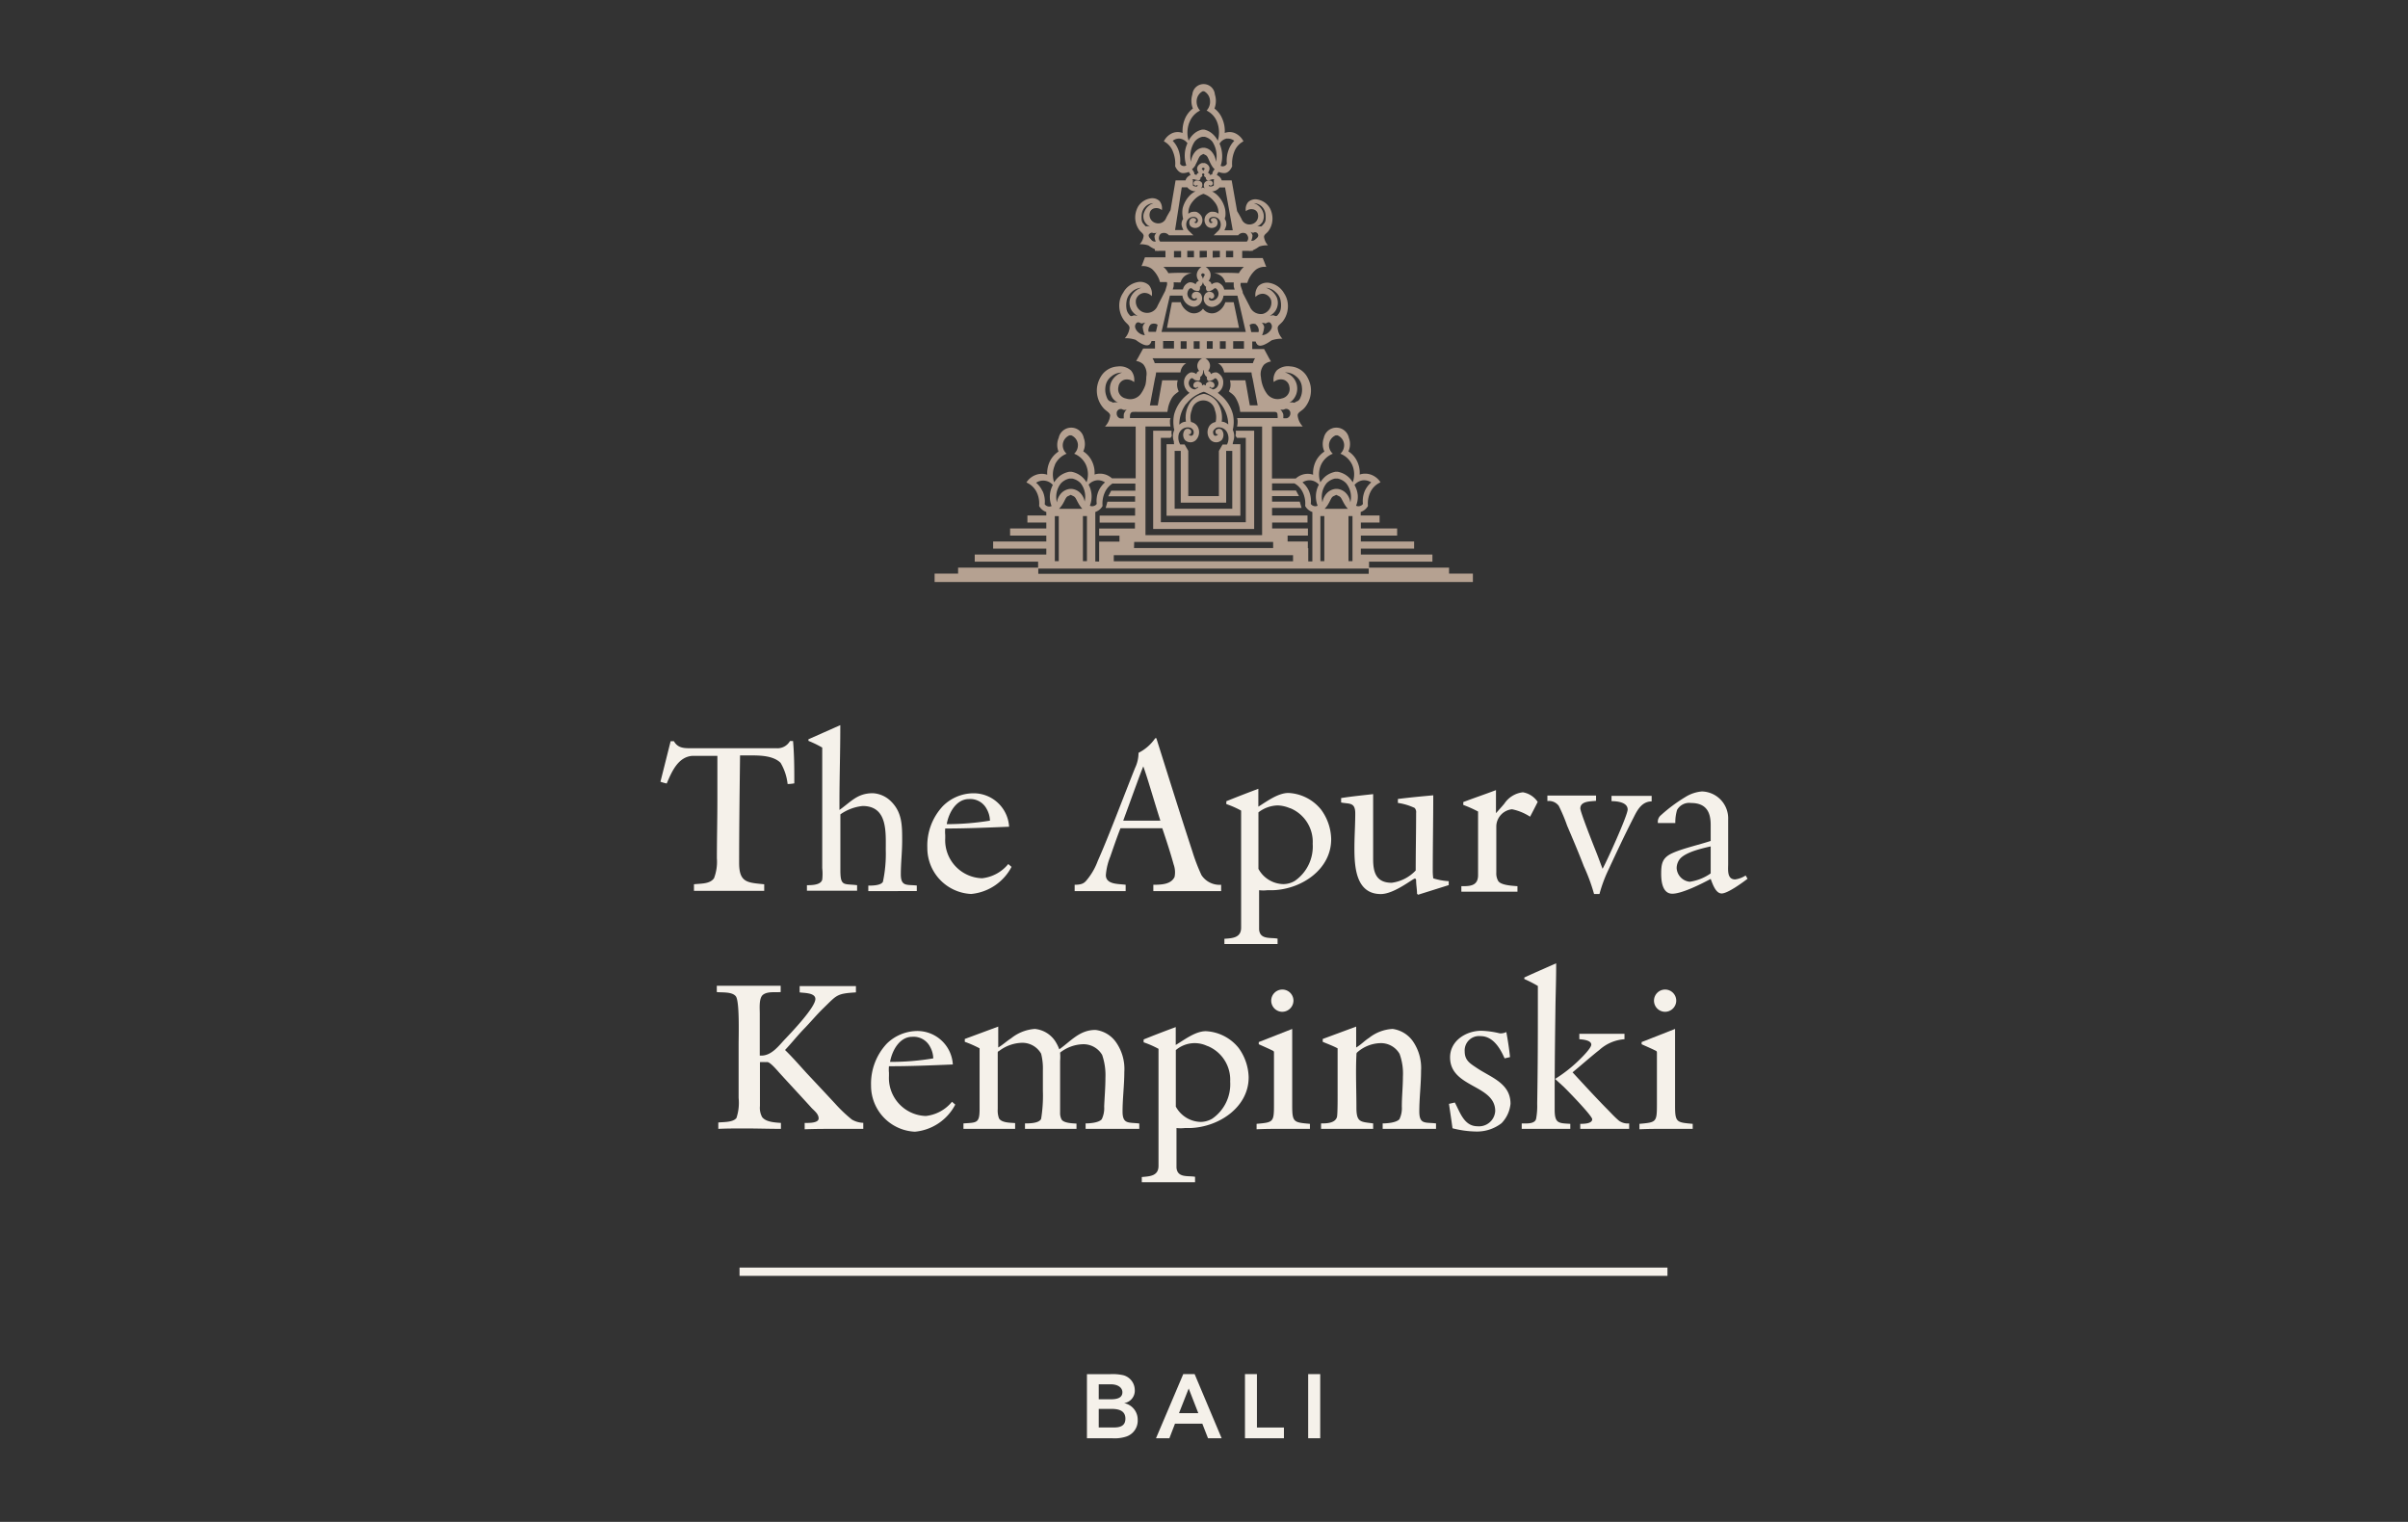 <?xml version="1.0" encoding="UTF-8"?> <svg xmlns="http://www.w3.org/2000/svg" viewBox="0 0 288 182"><rect x="0" y="0" width="288" height="182" fill="#333333" stroke="none"/><defs><style>.cls-1{fill:#b5a191;}.cls-2{fill:#f5f1ea;}</style></defs><title>DPS1_Logo_Website</title><g id="Artwork"><path class="cls-1" d="M147.55,36.14h-1v0a2,2,0,0,1-1,1.19,1.31,1.31,0,0,1-1.67-.42,1.31,1.31,0,0,1-1.67.42,2,2,0,0,1-1-1.19v0h-1.05l-.59,3.07h8.62Z"></path><polygon class="cls-1" points="143.9 36.92 143.91 36.93 143.92 36.92 143.9 36.92"></polygon><path class="cls-1" d="M140.43,53.12h-.91v8.56h8.83V53.12h-.91c0-.11,0-.2.05-.23l0-.08a1.89,1.89,0,0,0,.12-.76,1.74,1.74,0,0,0-.17-.65,2.47,2.47,0,0,0,.08-.41,4.27,4.27,0,0,0-.06-1.44A4.4,4.4,0,0,0,146,47.27a3.78,3.78,0,0,0-.36-.29,1.43,1.43,0,0,0,.66-1.2,1.25,1.25,0,0,0-.78-1.24.92.92,0,0,0-.7.21.41.41,0,0,0-.11-.25.44.44,0,0,0-.22-.13,1,1,0,0,0,.23-.65c0-.55-.58-1-.76-.87h0c-.19-.11-.74.32-.76.87a.93.93,0,0,0,.23.65.4.4,0,0,0-.33.38.94.94,0,0,0-.7-.21,1.25,1.25,0,0,0-.79,1.24,1.47,1.47,0,0,0,.66,1.2,3.78,3.78,0,0,0-.36.29,4.52,4.52,0,0,0-1.48,2.28,4.27,4.27,0,0,0-.06,1.44c0,.17.06.31.08.41a1.78,1.78,0,0,0-.16.65,1.83,1.83,0,0,0,.11.75S140.39,53,140.43,53.12Zm6.95,7.72h-6.89V53.92h.73v5.37h0v.82h5.43V53.92h.73Zm-5.21-15c0-.27.17-.58.36-.61s.19.16.47.25c.11,0,.35.11.47,0a.49.49,0,0,0,.07-.4.67.67,0,0,0,.27-.3,1,1,0,0,0,.1-.49H144a.92.92,0,0,0,.09.5.81.81,0,0,0,.27.3.49.49,0,0,0,.07.4c.13.14.36.06.47,0,.29-.09.33-.26.47-.25s.36.34.36.61a.77.77,0,0,1-.68.72c-.1-.07-.24-.13-.36-.2s.05-.1.08-.1,0,.07.1.1.34,0,.38-.24a.44.44,0,0,0-.21-.43.61.61,0,0,0-.82.22c0,.05,0,.12,0,.18L144,46v0h-.06v0l-.18.1c0-.06,0-.13,0-.18a.61.61,0,0,0-.82-.22.46.46,0,0,0-.21.43c0,.19.28.3.38.24s.06-.1.1-.1.07.05.08.1l-.36.2A.78.78,0,0,1,142.17,45.8Zm-.3,2.48a4,4,0,0,1,1.5-1.22l.08-.05a4.44,4.44,0,0,1,.49-.19c.14,0,.31.11.49.19l.08.05A4,4,0,0,1,146,48.28a4.07,4.07,0,0,1,.9,2.49s-.11-.12-.36-.24a1.1,1.1,0,0,0-.42-.1,3.29,3.29,0,0,0-.57-2.38A2.49,2.49,0,0,0,144,47.1h0a2.5,2.5,0,0,0-1.6.95,3.26,3.26,0,0,0-.56,2.38,1.1,1.1,0,0,0-.43.1c-.24.12-.32.26-.36.24A4.14,4.14,0,0,1,141.87,48.28Zm-.82,3.44a1.11,1.11,0,0,1,1.27-.62c.07,0,.4.16.44.46s-.07.46-.25.51a.35.35,0,0,1-.36-.2s.12.06.21,0a.38.38,0,0,0,.07-.45.49.49,0,0,0-.72-.05,1,1,0,0,0,0,1.2.93.93,0,0,0,1.34,0,1.37,1.37,0,0,0,.17-1.63,1.18,1.18,0,0,0-.77-.51,2.24,2.24,0,0,1,.09-1.42,1.4,1.4,0,0,1,2.76,0,2.4,2.4,0,0,1,.09,1.42,1.14,1.14,0,0,0-.77.51,1.37,1.37,0,0,0,.16,1.63.94.94,0,0,0,1.35,0,1,1,0,0,0,0-1.2.5.5,0,0,0-.72.05.4.4,0,0,0,.08.45c.08.06.19,0,.2,0a.34.34,0,0,1-.36.2c-.18,0-.27-.32-.24-.51s.36-.43.43-.46a1.1,1.1,0,0,1,1.27.62,1.61,1.61,0,0,1,0,1.31.26.26,0,0,1-.05.09h-.52l-.44.77h0v5.4h-3.66V53.92h0v0h0l-.44-.77h-.53s0,0-.05-.09A1.65,1.65,0,0,1,141.05,51.72Z"></path><path class="cls-1" d="M138.84,63.26H150V51.51h-2.21a1,1,0,0,1,0,.46c-.07.23.19.35.14.39H149V62.45H138.84V52.36H140c-.05,0,.21-.16.13-.39a1.47,1.47,0,0,1,0-.46h-2.21V63.26Z"></path><path class="cls-1" d="M173.31,68.6v-.72h-9.57v-.71h7.58v-.85h-8.56v-.71h6.37v-.85h-6.37v-.71h4.34V63.2h-4.34v-.71H165v-.84h-2.26v-.42a1.6,1.6,0,0,0,.87-.72,3.14,3.14,0,0,1,.27-1.62,2.46,2.46,0,0,1,1.23-1.21,2.24,2.24,0,0,0-1.18-.93,2.1,2.1,0,0,0-1.31,0,3.13,3.13,0,0,0-.35-1.67,2.81,2.81,0,0,0-1-1.1,2.07,2.07,0,0,0,.06-1.61,1.53,1.53,0,0,0-3,0A2.12,2.12,0,0,0,158.4,54a3,3,0,0,0-1,1.1,3.24,3.24,0,0,0-.35,1.67,2.07,2.07,0,0,0-1.3,0,2.18,2.18,0,0,0-.77.45h-2.85V51h.68c.84,0,1.51,0,2,0h1v0a2.28,2.28,0,0,1-.61-1.33c0-.38.52-.51.86-.94a3.21,3.21,0,0,0,.69-2.57,3.63,3.63,0,0,0-.52-1.27,2.5,2.5,0,0,0-1.89-1.07,2,2,0,0,0-1.64.48,1.68,1.68,0,0,0-.36,1.39,1.3,1.3,0,0,1,1.09-.3,1,1,0,0,1,.78.85,1.15,1.15,0,0,1-.92,1.41,1.58,1.58,0,0,1-1.83-.66,3.64,3.64,0,0,1-.48-1,4,4,0,0,1-.17-.88,1.79,1.79,0,0,1,.36-1.49,1.61,1.61,0,0,1,.84-.39l-.22-.38h0l-.6-1.11h-1.42v-.9h.41c.18.57.56.81,1.91-.14a3.65,3.65,0,0,1,1.29-.19v0a2.12,2.12,0,0,1-.57-1.25c0-.36.31-.45.63-.85a3,3,0,0,0,.53-2.43,2.73,2.73,0,0,0-.4-.92,2.49,2.49,0,0,0-1.66-1.21,1.54,1.54,0,0,0-1.41.36,1.66,1.66,0,0,0-.34,1.31,1.15,1.15,0,0,1,1-.38,1.13,1.13,0,0,1,.87.77,1.39,1.39,0,0,1-1,1.63,1.43,1.43,0,0,1-1.56-.9c-.25-.47-.59-1.14-.84-1.62l0-.12h0c-.06-.19-.14-.39-.23-.67a.68.68,0,0,1,0-.4h.78a3.37,3.37,0,0,1,1-1.56,1.74,1.74,0,0,1,1.27-.35c-.12-.27-.28-.74-.41-1v-.06h-2.47V30h.78a.57.57,0,0,0,.26,0h.23v-.07a3.36,3.36,0,0,0,.75-.44,2.89,2.89,0,0,1,1.06-.15v0a1.91,1.91,0,0,1-.47-1c0-.3.26-.37.52-.7a2.52,2.52,0,0,0,.44-2,2.57,2.57,0,0,0-.31-.83,2.12,2.12,0,0,0-1.38-.94,1.27,1.27,0,0,0-1.17.3,1.32,1.32,0,0,0-.27,1.09,1,1,0,0,1,.84-.23.71.71,0,0,1,.6.58,1,1,0,0,1-.79,1.21,1,1,0,0,1-1.17-.64c-.15-.28-.34-.62-.53-.93l-.65-3.68-.19,0h-1a1,1,0,0,0-.58-.63,1.28,1.28,0,0,1,.2-.38,1.89,1.89,0,0,0,.63.14c.68.05,1-.82,1-.82a3.83,3.83,0,0,1,.24-1.71,2.34,2.34,0,0,1,1.11-1.27,2.1,2.1,0,0,0-1.07-1,1.63,1.63,0,0,0-1.17,0,3.68,3.68,0,0,0-.32-1.76,2.86,2.86,0,0,0-.91-1.16,2.54,2.54,0,0,0,.05-1.69,1.35,1.35,0,0,0-2.69,0,2.52,2.52,0,0,0,.06,1.69,3,3,0,0,0-.92,1.16,3.77,3.77,0,0,0-.31,1.76,1.67,1.67,0,0,0-1.18,0,2.06,2.06,0,0,0-1.06,1,2.3,2.3,0,0,1,1.1,1.27,3.76,3.76,0,0,1,.25,1.71s.35.87,1,.82a1.89,1.89,0,0,0,.63-.14,1.28,1.28,0,0,1,.2.38,1,1,0,0,0-.59.63h-1l-.19,0L140,25.12c-.18.32-.38.65-.52.93a1,1,0,0,1-1.17.64,1,1,0,0,1-.8-1.21.72.72,0,0,1,.61-.58,1,1,0,0,1,.84.23,1.38,1.38,0,0,0-.28-1.09,1.25,1.25,0,0,0-1.16-.3,2.15,2.15,0,0,0-1.39.94,2.83,2.83,0,0,0-.31.83,2.56,2.56,0,0,0,.44,2c.26.33.49.4.52.7a1.78,1.78,0,0,1-.47,1v0a2.89,2.89,0,0,1,1.06.15,3.62,3.62,0,0,0,.76.44V30h.22a.61.61,0,0,0,.27,0h.77v.77h-2.47v.06c-.12.29-.28.76-.4,1a1.77,1.77,0,0,1,1.27.35,3.39,3.39,0,0,1,.81,1.15,2.59,2.59,0,0,1,.13.4h.83a.78.78,0,0,1,0,.4l-.2.66h0l-.9,1.75a1.35,1.35,0,0,1-2.59-.73,1.13,1.13,0,0,1,.88-.77,1.14,1.14,0,0,1,1,.38,1.6,1.6,0,0,0-.33-1.31,1.56,1.56,0,0,0-1.42-.36A2.46,2.46,0,0,0,134.34,35a2.72,2.72,0,0,0-.41.92,3,3,0,0,0,.54,2.43c.31.4.59.49.63.85a2.25,2.25,0,0,1-.57,1.25v0a3.65,3.65,0,0,1,1.29.19c1.34,1,1.73.71,1.91.14h.41v.9h-1.42l-.61,1.11h0l-.22.38a1.58,1.58,0,0,1,.84.39,1.8,1.8,0,0,1,.37,1.49A4.71,4.71,0,0,1,137,46a3.93,3.93,0,0,1-.49,1,1.57,1.57,0,0,1-1.83.66,1.14,1.14,0,0,1-.91-1.41,1,1,0,0,1,.77-.85,1.31,1.31,0,0,1,1.1.3,1.74,1.74,0,0,0-.37-1.39,2,2,0,0,0-1.63-.48,2.48,2.48,0,0,0-1.89,1.07,3.45,3.45,0,0,0-.52,1.27,3.17,3.17,0,0,0,.69,2.57c.34.43.81.56.86.94a2.29,2.29,0,0,1-.62,1.33v0h1c.47,0,1.13,0,2,0h.67V57.2h-2.84a2.18,2.18,0,0,0-.77-.45,2.1,2.1,0,0,0-1.31,0,3.13,3.13,0,0,0-.35-1.67,2.81,2.81,0,0,0-1-1.1,2.07,2.07,0,0,0,.06-1.61,1.53,1.53,0,0,0-3,0A2.12,2.12,0,0,0,126.6,54a3,3,0,0,0-1,1.1,3.24,3.24,0,0,0-.35,1.67,2.07,2.07,0,0,0-1.3,0,2.24,2.24,0,0,0-1.19.93A2.42,2.42,0,0,1,124,58.89a3.09,3.09,0,0,1,.28,1.62,1.56,1.56,0,0,0,.86.72v.42h-2.26v.84h2.26v.71h-4.33v.85h4.33v.71h-6.36v.85h6.36v.71h-8.56v.85h7.58v.71h-9.57v.72h-2.81v1h64.38v-1ZM154.84,47.54a2,2,0,0,0-1.16-3A1.92,1.92,0,0,1,155,45a1.8,1.8,0,0,1,.71,1.29,2.4,2.4,0,0,1-.08,1c-.14.39-.2.56-.48.7-.1,0-.3.19-.38.17a1.11,1.11,0,0,0-.57,0A1.75,1.75,0,0,0,154.84,47.54ZM153.32,49a.61.61,0,0,0,.36-.08.5.5,0,0,1,.65.5.6.6,0,0,1-.4.59,2.05,2.05,0,0,1-.45,0,2.48,2.48,0,0,0,0-.46,1.39,1.39,0,0,0-.36-.59A.47.47,0,0,0,153.32,49Zm-.77-11.84a1.71,1.71,0,0,0,.17-1.55,2.21,2.21,0,0,0-1.3-1.2,1.87,1.87,0,0,1,1.18.55,1.7,1.7,0,0,1,.58,1.11,2.64,2.64,0,0,1,0,.86,1.32,1.32,0,0,1-.34.71.28.28,0,0,1-.39.12c-.19-.12-.39,0-.56,0A2.13,2.13,0,0,0,152.55,37.17Zm-1.46,1.46c.16,0,.25.09.3.06.36-.22.54-.19.69.16s-.15.74-.37.92a1.31,1.31,0,0,1-.76.33,3.46,3.46,0,0,0,.25-1,1.13,1.13,0,0,0-.31-.52A.6.6,0,0,0,151.09,38.63Zm-15.62-.86c-.2.11-.32,0-.4-.12a1.32,1.32,0,0,1-.34-.71,3,3,0,0,1,0-.86,1.81,1.81,0,0,1,.58-1.11,1.89,1.89,0,0,1,1.19-.55,2.15,2.15,0,0,0-1.3,1.2,1.71,1.71,0,0,0,.17,1.55,2.11,2.11,0,0,0,.69.63C135.86,37.76,135.65,37.65,135.47,37.77Zm1.46,2.33a1.37,1.37,0,0,1-.77-.33c-.22-.18-.51-.59-.37-.92s.34-.38.69-.16c.05,0,.15,0,.31-.06a.8.8,0,0,0,.2-.06,1.13,1.13,0,0,0-.32.52A3.15,3.15,0,0,0,136.93,40.1ZM132.77,48c-.27-.14-.34-.31-.47-.7a2.27,2.27,0,0,1-.09-1,1.82,1.82,0,0,1,.72-1.29,1.89,1.89,0,0,1,1.27-.45,2.09,2.09,0,0,0-1.33,1.21,2.11,2.11,0,0,0,.17,1.8,1.63,1.63,0,0,0,.69.58,1.11,1.11,0,0,0-.57,0C133.07,48.15,132.88,48,132.77,48Zm1.64,1.57a2.48,2.48,0,0,0,0,.46,2.05,2.05,0,0,1-.45,0,.59.59,0,0,1-.4-.59.49.49,0,0,1,.65-.5.56.56,0,0,0,.35.08.52.52,0,0,0,.22-.07A1.3,1.3,0,0,0,134.41,49.53ZM161.5,60.08a1.94,1.94,0,0,0-.59-1.18,1.69,1.69,0,0,0-.94-.43h-.26a1.69,1.69,0,0,0-.94.43,2,2,0,0,0-.6,1.18,2.61,2.61,0,0,1,.49-2.29,2,2,0,0,1,1-.56H160a2,2,0,0,1,1,.56A2.62,2.62,0,0,1,161.5,60.08Zm-2.73.35c.41-.64.44-1,.76-1.11l.29-.14h0l.31.15c.32.14.35.47.76,1.11a2.93,2.93,0,0,0,.32.41h-2.79A2.94,2.94,0,0,0,158.77,60.43Zm-.85,1.29h.47v5.39h-.47Zm3.36,0h.48v5.39h-.48ZM163,57.44a1.51,1.51,0,0,1,1,.25,3,3,0,0,0-.76,1,3.05,3.05,0,0,0-.23,1.57.53.53,0,0,1-.27.22.66.66,0,0,1-.55,0,2.84,2.84,0,0,0,.2-1.28A3,3,0,0,0,162,58,1.56,1.56,0,0,1,163,57.44Zm-5-1.85a2.59,2.59,0,0,1,1.41-1.33,1.35,1.35,0,0,1-.46-1.11,1.31,1.31,0,0,1,.81-1.09h.2a1.3,1.3,0,0,1,.8,1.09,1.39,1.39,0,0,1-.45,1.11,2.59,2.59,0,0,1,1.41,1.33,2.8,2.8,0,0,1,.07,2.09A2.62,2.62,0,0,0,160,56.42h-.29a2.74,2.74,0,0,0-1.11.49,2.93,2.93,0,0,0-.68.77A2.82,2.82,0,0,1,158,55.59Zm-1.26,1.85a1.5,1.5,0,0,1,1,.52,3,3,0,0,0-.15,2.52.66.66,0,0,1-.55,0,.63.63,0,0,1-.27-.22,3.05,3.05,0,0,0-.23-1.57,2.88,2.88,0,0,0-.76-1A1.54,1.54,0,0,1,156.72,57.44Zm-1.92.37a2.38,2.38,0,0,1,1,1.08,3.09,3.09,0,0,1,.28,1.62,1.56,1.56,0,0,0,.86.72v5.91h-.49v-.73h0v-.85h-.05v-.8H154v-.71h2.43V63.2h-4.28v-.71h4.23v-.84h-4.24v-.91h3.53l-.22-.75h-3.31v-.66h3.22l-.36-.67h-2.86v-.85Zm-19.17,7h16.62v.73H135.63Zm19,1.58v.73H133.21v-.73ZM148.78,41.7h-1.29v-.9h1.29Zm-9.86-2,1-4.35h1.5a1.54,1.54,0,0,0,1.24,1.33,1,1,0,0,0,1-1.46.66.66,0,0,0-.9-.24.49.49,0,0,0-.22.47c0,.22.3.34.41.27s.06-.1.11-.1.11.09.1.16-.22.17-.35.18a.86.86,0,0,1-.8-.81c0-.31.19-.65.39-.68s.21.17.52.28c.12,0,.37.12.51,0a.58.58,0,0,0,.08-.45.78.78,0,0,0,.29-.34,1,1,0,0,0,0-.82c-.07-.14-.16-.21-.14-.3s.13-.09.21-.18l0,0,0,0c.08.09.19.08.21.18s-.07.16-.13.3a1,1,0,0,0,0,.82.86.86,0,0,0,.3.34.61.61,0,0,0,.07.45c.14.15.4.07.52,0,.31-.11.35-.3.52-.28s.39.37.38.68a.84.84,0,0,1-.8.81c-.13,0-.33-.07-.35-.18s0-.16.11-.16.05.07.11.1.36,0,.41-.27a.48.48,0,0,0-.23-.47.65.65,0,0,0-.89.24,1,1,0,0,0,0,1,1,1,0,0,0,1,.47,1.53,1.53,0,0,0,1.23-1.33H148l1,4.34Zm3,1.11v.9h-.71v-.9Zm.85,0h.71v.9h-.71Zm1.57.81V40.8h.7v.9h-.7Zm1.56-.81h.7v.9h-.7Zm4.3-2a.83.83,0,0,1,.32.5.67.67,0,0,1,0,.4h-.87l-.19-.86A.79.79,0,0,1,150.23,38.79Zm-6.72-8V30h.86v.77Zm1.56,0V30h.86v.77ZM142.8,30v.77H142V30Zm4.69.77h-.86V30h.86Zm3.45-4.13a1.48,1.48,0,0,0,.1-1.34,1.75,1.75,0,0,0-1.07-1,1.43,1.43,0,0,1,1,.46,1.54,1.54,0,0,1,.39.88,3.22,3.22,0,0,1,0,.69.86.86,0,0,1-.25.48c-.06.08-.23.28-.29.27a1.7,1.7,0,0,0-.46,0A1.53,1.53,0,0,0,150.94,26.62Zm-1.24,1.17c.13,0,.21.06.25,0a.37.37,0,0,1,.51.21c.12.28-.16.48-.35.63a.52.52,0,0,1-.46.13,1.63,1.63,0,0,0,.15-.64,1,1,0,0,0-.26-.43A.41.41,0,0,0,149.7,27.79Zm-2.26-.27h-1v0a3.44,3.44,0,0,0,.22-.56,1.22,1.22,0,0,0,0-.35.65.65,0,0,0-.07-.26l-.1-.17c0-.07,0-.17.06-.28a2.75,2.75,0,0,0-.05-1,3.31,3.31,0,0,0-1-1.67,2.8,2.8,0,0,0-.54-.36H145a1.26,1.26,0,0,0,.86-.47h.66Zm-3.71-5.71a.72.72,0,0,0-.82-.19.36.36,0,0,0-.15.36c0,.15.23.24.32.19s.1-.07.14-.07,0,0,0,.1-.12.1-.26.08a.63.63,0,0,1-.28-.1v-.7h-.11s0,0,.06-.05.19,0,.44.06c.1,0,.31.09.42,0a.35.35,0,0,0,.1-.28.58.58,0,0,0,.24-.23.14.14,0,1,1,.15,0,.64.64,0,0,0,.24.23.35.35,0,0,0,.1.28c.12.11.33.05.43,0,.25-.07.31-.1.43-.06s0,0,.07.05h-.08v.69a.68.68,0,0,1-.31.11c-.15,0-.26,0-.27-.08s0-.1,0-.1.09,0,.13.07a.28.28,0,0,0,.33-.19.34.34,0,0,0-.16-.36.71.71,0,0,0-.81.19.64.64,0,0,0,0,.69l-.21-.1h0l-.22.1A.64.64,0,0,0,143.73,21.81Zm.21-1.18a.58.58,0,0,0-.05-.26c-.06-.1-.17-.16-.15-.23s.11-.06.17-.12l0,0h0l0,0c.07.06.15.06.17.12s-.09.13-.14.23A.47.47,0,0,0,143.94,20.63Zm-1.5-1.29a3.17,3.17,0,0,1,.44-2.42,1.67,1.67,0,0,1,.9-.58h.31a1.69,1.69,0,0,1,.91.58,3.15,3.15,0,0,1,.43,2.42,2.13,2.13,0,0,0-.53-1.24,1.38,1.38,0,0,0-.85-.45h-.23a1.43,1.43,0,0,0-.85.45A2.21,2.21,0,0,0,142.44,19.34Zm4.31-2.78a1.2,1.2,0,0,1,.87.26,3,3,0,0,0-.68,1.09,3.73,3.73,0,0,0-.21,1.66.6.6,0,0,1-.24.24.55.55,0,0,1-.5,0,3.55,3.55,0,0,0,.18-1.34,3.7,3.7,0,0,0-.31-1.31A1.32,1.32,0,0,1,146.75,16.56Zm-4.49-1.95a2.58,2.58,0,0,1,1.27-1.41,1.57,1.57,0,0,1-.41-1.17,1.36,1.36,0,0,1,.73-1.14H144a1.35,1.35,0,0,1,.72,1.14,1.52,1.52,0,0,1-.41,1.17,2.54,2.54,0,0,1,1.27,1.41,3.49,3.49,0,0,1,.07,2.2,2.77,2.77,0,0,0-.62-.81,2.24,2.24,0,0,0-1-.52h-.26a2.21,2.21,0,0,0-1,.52,2.7,2.7,0,0,0-.61.81A3.38,3.38,0,0,1,142.26,14.61Zm-.87,5.2a.72.72,0,0,1-.25-.24,3.68,3.68,0,0,0-.2-1.66,3.19,3.19,0,0,0-.68-1.09,1.18,1.18,0,0,1,.87-.26,1.34,1.34,0,0,1,.89.55,3.45,3.45,0,0,0-.32,1.31,3.77,3.77,0,0,0,.18,1.34A.52.52,0,0,1,141.39,19.81Zm1.58-.1c.37-.67.4-1,.69-1.18l.26-.14h0l.28.14c.28.15.31.51.68,1.18a2.08,2.08,0,0,0,.4.52.92.92,0,0,0-.24.35.74.74,0,0,0-.05.24,1,1,0,0,0-.26.1.32.32,0,0,0-.1-.18.3.3,0,0,0-.17-.1.82.82,0,0,0,.2-.52c0-.43-.56-.71-.72-.63h-.05c-.16-.08-.69.2-.71.63a.72.72,0,0,0,.2.52.29.29,0,0,0-.18.1.4.4,0,0,0-.1.18.78.78,0,0,0-.25-.1c0-.08,0-.15-.05-.24a1.05,1.05,0,0,0-.24-.35A2.07,2.07,0,0,0,143,19.71Zm-1.63,2.67H142a1.24,1.24,0,0,0,.85.47H143a2.91,2.91,0,0,0-.55.36,3.38,3.38,0,0,0-1,1.67,2.88,2.88,0,0,0,0,1,1.49,1.49,0,0,0,.06.28.85.85,0,0,0-.1.17,1.07,1.07,0,0,0-.08.26.89.89,0,0,0,0,.35,2.34,2.34,0,0,0,.21.55v0h-1Zm-2.46,5.53a.75.75,0,0,1,.92.21h2.93l-.41-.4a1.55,1.55,0,0,1-.28-.32,1.06,1.06,0,0,1-.1-.93.86.86,0,0,1,1-.53s.3.11.33.34a.36.36,0,0,1-.19.38.26.26,0,0,1-.27-.15s.09.05.16,0,.11-.23.05-.34a.46.46,0,0,0-.63,0,.69.69,0,0,0,0,.86.84.84,0,0,0,1.11,0,1,1,0,0,0,.17-1.24,1.3,1.3,0,0,0-.57-.47,1.35,1.35,0,0,0-.47,0,.59.59,0,0,0-.27.08c-.16.08-.2.14-.23.13a2.12,2.12,0,0,1,.51-1.44,2.76,2.76,0,0,1,1.29-.93h0a2.72,2.72,0,0,1,1.29.93,2,2,0,0,1,.51,1.44s-.07-.05-.22-.13a.65.65,0,0,0-.27-.08,1.4,1.4,0,0,0-.48,0,1.35,1.35,0,0,0-.57.47,1.06,1.06,0,0,0,.17,1.24.85.85,0,0,0,1.12,0,.69.69,0,0,0,0-.86.46.46,0,0,0-.63,0c-.06.11,0,.3.06.34s.15,0,.16,0a.28.28,0,0,1-.28.15.36.36,0,0,1-.19-.38c0-.23.31-.33.34-.34a.85.85,0,0,1,1,.53,1.1,1.1,0,0,1-.09.93,1.32,1.32,0,0,1-.29.32l-.4.4h2.93a.74.74,0,0,1,.92-.21.77.77,0,0,1,.26.42.58.58,0,0,1-.15.54H138.76a.58.58,0,0,1-.14-.54A.66.66,0,0,1,138.88,27.91Zm-1.8-.85c-.06,0-.22-.19-.28-.27a.8.8,0,0,1-.25-.48,3.26,3.26,0,0,1,0-.69,1.51,1.51,0,0,1,.4-.88,1.4,1.4,0,0,1,1-.46,1.77,1.77,0,0,0-1.07,1,1.32,1.32,0,0,0,.71,1.81A1.64,1.64,0,0,0,137.08,27.06Zm.33,1a.37.37,0,0,1,.51-.21c.05,0,.12,0,.25,0a.56.56,0,0,0,.17-.06,1,1,0,0,0-.26.43,1.63,1.63,0,0,0,.15.64.54.54,0,0,1-.47-.13C137.58,28.52,137.29,28.32,137.41,28Zm3,1.94h.85v.77h-.85Zm.78,3.76a1.74,1.74,0,0,1,.32-.59,1.57,1.57,0,0,1,1.07-.52,22.31,22.31,0,0,0-2.84,0,2.67,2.67,0,0,0-.32-.48,2.34,2.34,0,0,0-.28-.27h9.63a2.29,2.29,0,0,0-.27.27,2.75,2.75,0,0,0-.33.48,25.58,25.58,0,0,0-3,0,1.57,1.57,0,0,1,1.07.52,1.93,1.93,0,0,1,.32.59h1a4.43,4.43,0,0,0,0,.48,3.25,3.25,0,0,0,.11.37h-1.25a1.13,1.13,0,0,0-.76-.84,1,1,0,0,0-.76.23.46.46,0,0,0-.12-.28.47.47,0,0,0-.24-.14,1.1,1.1,0,0,0,.25-.72c0-.61-.63-1.09-.83-1,0,0,0,0,0,0l0,0c-.2-.12-.8.36-.83,1a1.15,1.15,0,0,0,.26.72.45.45,0,0,0-.25.14A.65.65,0,0,0,143,34a1,1,0,0,0-.76-.23,1.14,1.14,0,0,0-.76.84h-1.22a3.25,3.25,0,0,0,.11-.37,2.75,2.75,0,0,0,0-.48Zm-3.53,5a.81.81,0,0,1,.79.05l-.2.85h-.87a.6.6,0,0,1,0-.4A.86.86,0,0,1,137.64,38.79Zm1.45,2h1.3v.9h-1.3ZM140,51a1.72,1.72,0,0,1-.07-.54A1,1,0,0,1,140,50h-4.85a1.11,1.11,0,0,1,0-.26c0-.23.09-.47.38-.48s.59,0,.89,0h3.2l.09-.53a4,4,0,0,1,.41-1.07c.29-.51.63-.63.86-.86a1.74,1.74,0,0,1-.19-.64,1.78,1.78,0,0,1,.07-.68H139l-.53,3h-.94l.6-3.19a4.11,4.11,0,0,0,.14-.75v0h2.91a1.51,1.51,0,0,1,.18-.57,1.39,1.39,0,0,1,.52-.54h-3.77a2.53,2.53,0,0,0-.22-.51l-.06-.07h12.3a.46.46,0,0,0-.07.07,2.49,2.49,0,0,0-.21.51h-4.19a1.41,1.41,0,0,1,.55.54,1.62,1.62,0,0,1,.2.57h3.27v0a4.11,4.11,0,0,0,.14.75l.6,3.19h-.94l-.53-3h-1.85a2,2,0,0,1,.07.68,1.74,1.74,0,0,1-.19.64c.23.23.57.35.85.86a4.11,4.11,0,0,1,.42,1.07l.08.53h3.21c.29,0,.48,0,.88,0s.37.25.38.48a.75.75,0,0,1,0,.26h-4.84a1.4,1.4,0,0,1,.06.47,2.1,2.1,0,0,1-.07.54h3V64H137V51Zm-6.89,6.83h2.68v.85H132.9l-.35.67h3.21V60h-3.31l-.21.75h3.52v.91h-4.24l0,.84h4.22v.71h-4.28v.85h2.43v.71h-2.43v.8h0v.85h0v.73H131V61.23a1.6,1.6,0,0,0,.87-.72,3.14,3.14,0,0,1,.27-1.62A2.39,2.39,0,0,1,133.08,57.81ZM130,61.72v5.39h-.48V61.72Zm-.26-1.64a1.94,1.94,0,0,0-.59-1.18,1.69,1.69,0,0,0-.94-.43h-.26a1.69,1.69,0,0,0-.94.43,2,2,0,0,0-.6,1.18,2.61,2.61,0,0,1,.49-2.29,2,2,0,0,1,1-.56h.35a2,2,0,0,1,1,.56A2.61,2.61,0,0,1,129.7,60.08Zm-2.73.35c.41-.64.44-1,.76-1.11l.29-.14h0l.31.15c.32.14.35.47.76,1.11a2.93,2.93,0,0,0,.32.41h-2.79A2.94,2.94,0,0,0,127,60.43Zm-.85,1.29h.47v5.39h-.47Zm5-4.28a1.51,1.51,0,0,1,1,.25,3,3,0,0,0-.76,1,3.05,3.05,0,0,0-.23,1.57.53.53,0,0,1-.27.22.66.66,0,0,1-.55,0,3,3,0,0,0-.15-2.52A1.56,1.56,0,0,1,131.16,57.44Zm-5-1.85a2.59,2.59,0,0,1,1.41-1.33,1.35,1.35,0,0,1-.46-1.11,1.31,1.31,0,0,1,.81-1.09h.2a1.3,1.3,0,0,1,.8,1.09,1.39,1.39,0,0,1-.45,1.11,2.59,2.59,0,0,1,1.41,1.33,2.8,2.8,0,0,1,.07,2.09,2.62,2.62,0,0,0-1.79-1.26h-.29a2.74,2.74,0,0,0-1.11.49,2.93,2.93,0,0,0-.68.77A2.82,2.82,0,0,1,126.18,55.59Zm-1.48,3.14a2.88,2.88,0,0,0-.76-1,1.54,1.54,0,0,1,1-.25,1.5,1.5,0,0,1,1,.52,3,3,0,0,0-.15,2.52.66.66,0,0,1-.55,0,.63.63,0,0,1-.27-.22A3.05,3.05,0,0,0,124.7,58.73ZM124.18,68H163.7v.62H124.18Z"></path><polygon class="cls-1" points="143.93 10 143.94 10 143.94 10 143.93 10"></polygon><polygon class="cls-1" points="128.03 51.22 128.04 51.22 128.04 51.22 128.03 51.22"></polygon><polygon class="cls-1" points="159.83 51.22 159.84 51.22 159.84 51.22 159.83 51.22"></polygon><path class="cls-2" d="M94.2,93.76a6.31,6.31,0,0,0-.84-2.53c-.86-.86-2.43-.89-3.57-.89-.45,0-.84,0-1.28,0-.05,4.28-.11,8.58-.11,12.86,0,2.37,1,2.35,3,2.55v.79H83l0-.79c.76-.1,1.91,0,2.4-.73a5.49,5.49,0,0,0,.34-2.37c0-2.29.06-4.62.06-6.91V90.39H84.2c-.44,0-.91,0-1.35,0-1.75.1-2.51,1.9-3.11,3.31a7,7,0,0,1-.75-.21l1.22-4.85.39,0c.45.79,1.13.84,1.93.84H92.86a1.71,1.71,0,0,0,1.62-.86l.37,0C95,90.39,95,92,95,93.68A4.34,4.34,0,0,1,94.2,93.76Z"></path><path class="cls-2" d="M103.85,106.57v-.66c.44,0,1.51,0,1.75-.46a16.19,16.19,0,0,0,.34-3.81c0-2.14.23-5.25-2.77-5.25a5.63,5.63,0,0,0-2.66,1v6.67c0,2,.42,1.6,2,1.8v.66h-6v-.66c.52,0,1.67,0,1.83-.67a6.15,6.15,0,0,0,0-1.36c0-4.64,0-9.26,0-13.9v-.53a13.19,13.19,0,0,0-1.65-.8v-.19l3.81-1.69V87c0,3-.1,6-.1,9v.86c1.41-1,2.14-2,4-2a3.33,3.33,0,0,1,2.19,1c1.33,1.33,1.31,2.92,1.31,4.69,0,1.36-.16,2.69-.16,4,0,1.51.73,1.22,1.91,1.35v.66Z"></path><path class="cls-2" d="M116.15,106.91a5.5,5.5,0,0,1-5.24-5.53,6.9,6.9,0,0,1,1.88-5,5.21,5.21,0,0,1,3.52-1.51,4.25,4.25,0,0,1,4.38,4c-2.55.1-5.08.21-7.64.21a4.09,4.09,0,0,0,0,.78v.39a4.55,4.55,0,0,0,4.41,4.78,4.7,4.7,0,0,0,3.13-1.7l.39.34A6.09,6.09,0,0,1,116.15,106.91ZM118,96.73a2.21,2.21,0,0,0-2.11-1.17c-1.54,0-2.43,1.67-2.66,3a32,32,0,0,0,5.17-.42A3,3,0,0,0,118,96.73Z"></path><path class="cls-2" d="M137.94,106.57v-.76c1.07,0,2.14-.08,2.54-.94a2.78,2.78,0,0,0-.11-1.49c-.31-1.14-.81-2.71-1.36-4.33h-5c-.47,1.2-.84,2.3-1.23,3.42a7.22,7.22,0,0,0-.52,2.22c.05,1.12,1.54,1,2.37,1.12v.76h-6.1v-.76c.88,0,1.15-.21,1.41-.52a7.75,7.75,0,0,0,1.35-2.32c1.33-3,3-7.46,4.46-11.12a4.23,4.23,0,0,0,.42-1.82,5.32,5.32,0,0,0,2-1.75h.13c1.7,5.4,2.95,9.39,4.31,13.54a22.16,22.16,0,0,0,1.09,2.84,2.59,2.59,0,0,0,2.35,1.15v.76Zm-1.2-14.92c-.36.86-1.06,2.84-2.4,6.49h4.44C137.87,95.27,137.27,93.11,136.74,91.65Z"></path><path class="cls-2" d="M152.27,106.46l-.68,0a4.25,4.25,0,0,1-1,0c0,.91,0,1.82,0,2.74,0,.65,0,1.33,0,1.95.1,1.25,1.35.94,2.21,1.1v.65h-6.36v-.63c.94-.07,2-.1,2-1.33v-14a10.8,10.8,0,0,0-1.77-.78v-.34c1.28-.52,2.53-1,3.83-1.49v.47c0,.58,0,1.1,0,1.67,1-.62,2.35-1.64,3.6-1.64a5.33,5.33,0,0,1,3.91,2,6.16,6.16,0,0,1,1.2,3.47C159.26,103.93,155.71,106.33,152.27,106.46Zm2-9.81a4.08,4.08,0,0,0-1.44-.33,3.91,3.91,0,0,0-2.32.83v6.76a3.47,3.47,0,0,0,3,1.82,2.69,2.69,0,0,0,1.36-.39,5,5,0,0,0,2.13-4.43A4.35,4.35,0,0,0,154.31,96.65Z"></path><path class="cls-2" d="M169.61,107l-.13-.11c0-.52-.11-1.07-.11-1.59a.26.26,0,0,0-.1-.23s0,0-.05,0c-.24,0-2.48,1.85-4.07,1.85-3,0-3.16-3.28-3.16-5.5,0-1.38.1-2.77.1-4.15s-.75-1.1-1.69-1.3v-.53c1.28-.2,2.56-.33,3.83-.47,0,2.61,0,5.2,0,7.8,0,1.6.39,2.8,2.22,2.8a4.78,4.78,0,0,0,2.87-1.47c0-2.29.05-4.59.05-6.88a.74.74,0,0,0-.18-.6,7.14,7.14,0,0,0-2-.6v-.47c1.41-.18,2.82-.31,4.23-.44,0,3-.06,6.1-.06,9.15a6.83,6.83,0,0,0,.06.78,7.78,7.78,0,0,0,1.85.34v.47Z"></path><path class="cls-2" d="M183,97.67a6.23,6.23,0,0,0-2.16-.89,2.1,2.1,0,0,0-1.88,2v5.58a1.81,1.81,0,0,0,.23,1c.34.52,1.72.57,2.3.62v.66h-6.71v-.66c1,0,2,0,2-1.33V97.05a14.7,14.7,0,0,0-1.77-.79v-.34c1.28-.49,2.63-.94,3.91-1.43v2.76c.34-.39.68-.75,1-1.14a3.07,3.07,0,0,1,2.22-1.36,2.68,2.68,0,0,1,1.77,1.15C183.61,96.5,183.3,97.1,183,97.67Z"></path><path class="cls-2" d="M195.43,97.67c-1.1,2.14-2.12,4.33-3.13,6.5a16.63,16.63,0,0,0-1,2.74l-.65,0a21.91,21.91,0,0,0-1.22-3.31c-.63-1.65-1.31-3.24-2-4.86a20,20,0,0,0-1-2.37,1.46,1.46,0,0,0-1.36-.57v-.66h5.82v.63c-.6.08-1.88,0-1.88.91,0,.45,1.64,4.57,1.9,5.22s.5,1.33.76,2c.49-.86,3-6.39,3-7.09,0-.89-1.31-1-1.93-1v-.63h4.8v.66C196.42,95.85,195.87,96.78,195.43,97.67Z"></path><path class="cls-2" d="M205.91,106.85c-.73,0-1.1-1.2-1.31-1.74-1,.54-3.41,1.77-4.59,1.77s-1.33-1.49-1.33-2.37c0-1.23.13-1.93,1.33-2.48s3.19-1,4.59-1.46c0,0,0-1.41,0-1.91,0-1.35-.39-2.63-2.35-2.63a1.66,1.66,0,0,0-1.67.83,5.13,5.13,0,0,0-.21,1.57l-2.08,0a1,1,0,0,1,.36-.94,18.67,18.67,0,0,1,2.9-2.16,4.42,4.42,0,0,1,2-.68A3.22,3.22,0,0,1,206.69,98v5.32c0,.68-.16,1.85.84,1.85a3.08,3.08,0,0,0,1.25-.47l.23.39C208.41,105.55,206.64,106.85,205.91,106.85Zm-1.31-5.63c-1,.23-3.13.7-3.75,1.59a1.81,1.81,0,0,0-.32,1,1.74,1.74,0,0,0,1.57,1.64,5.82,5.82,0,0,0,2.5-1Z"></path><path class="cls-2" d="M100,135c-1.25,0-2.5,0-3.76.05l0-.76c.37,0,1.67.06,1.67-.54s-.65-1-.94-1.36c-1.25-1.38-2.5-2.71-3.76-4.1-.28-.31-1-1.17-1.38-1.27a.61.61,0,0,0-.23,0,5.62,5.62,0,0,0-.71,0v5.24a2.31,2.31,0,0,0,.26,1.33c.45.6,1.54.65,2.25.7V135c-1.44,0-2.9-.05-4.33-.05-1,0-2.12,0-3.16.05v-.76c.63-.07,1.75,0,2.17-.54a5.76,5.76,0,0,0,.26-2.4c0-2.14,0-4.28,0-6.42,0-1,.13-5.17-.34-5.74s-1.67-.42-2.27-.5v-.75h7.64v.75c-.65.06-1.56-.1-2.11.32s-.37,1.82-.39,2.42c0,.37,0,.81,0,1.18,0,1.22,0,2.45,0,3.68h.18c1.25,0,2.09-1.18,2.87-2s3.6-3.78,3.6-4.77c0-.76-1.36-.71-1.88-.79v-.75h6.73v.75c-2.32.14-2.27.32-3.86,1.86-.81.78-1.56,1.69-2.35,2.5s-1.48,1.7-2.27,2.53c.89.86,1.73,1.83,2.56,2.74,1.15,1.23,2.3,2.45,3.44,3.68a17,17,0,0,0,2,1.9,2.9,2.9,0,0,0,1.36.39V135C102.21,135,101.11,135,100,135Z"></path><path class="cls-2" d="M109.42,135.34a5.5,5.5,0,0,1-5.24-5.53,7,7,0,0,1,1.88-5,5.26,5.26,0,0,1,3.52-1.51,4.25,4.25,0,0,1,4.38,4c-2.55.11-5.08.21-7.64.21a4.09,4.09,0,0,0,0,.78v.4a4.55,4.55,0,0,0,4.41,4.77,4.7,4.7,0,0,0,3.13-1.7l.39.34A6.06,6.06,0,0,1,109.42,135.34Zm1.81-10.17a2.22,2.22,0,0,0-2.12-1.18c-1.54,0-2.42,1.67-2.66,3a29.89,29.89,0,0,0,5.17-.42A3,3,0,0,0,111.23,125.17Z"></path><path class="cls-2" d="M129.84,135v-.65c.49,0,1.59-.08,1.93-.5a3,3,0,0,0,.29-1.51c.05-1.15.15-2.3.15-3.44a7.46,7.46,0,0,0-.39-2.74,2.59,2.59,0,0,0-2.32-1.28,4.65,4.65,0,0,0-2.71,1,6.18,6.18,0,0,1,0,1c0,2.06,0,4.12,0,6.18a1.67,1.67,0,0,0,.16.79c.23.47,1.35.49,1.8.52V135h-6.16v-.65c.47,0,1.7,0,1.93-.55a17.28,17.28,0,0,0,.21-3.36c0-.81,0-1.62,0-2.43a7.19,7.19,0,0,0-.21-2,2.58,2.58,0,0,0-2.33-1.3,4.73,4.73,0,0,0-2.73,1c-.08,0-.13.08-.13.2v6.73a2.72,2.72,0,0,0,.15,1.1c.31.55,1.38.52,1.93.57V135h-6.18v-.65c1.59-.11,1.93,0,1.93-1.72,0-2.43,0-4.83,0-7.26a13.22,13.22,0,0,0-1.77-.78v-.34l4-1.48v2.5c.54-.31,1-.76,1.53-1.09a5.08,5.08,0,0,1,2.85-1.13,3.3,3.3,0,0,1,2.42,1.44,4.84,4.84,0,0,1,.5,1c1.41-1,2.43-2.32,4.33-2.32a3.5,3.5,0,0,1,2.45,1.46,5.56,5.56,0,0,1,1,3.57c0,1.57-.21,3.16-.21,4.72s.73,1.28,2,1.44V135Z"></path><path class="cls-2" d="M142.39,134.9l-.68,0a4.37,4.37,0,0,1-1,0c0,.91,0,1.83,0,2.74,0,.65,0,1.33,0,2,.11,1.25,1.36.94,2.22,1.09v.65h-6.37v-.62c.94-.08,2-.11,2-1.33v-14a11.3,11.3,0,0,0-1.78-.78v-.34c1.28-.52,2.54-1,3.84-1.48v.47c0,.57,0,1.09,0,1.67,1.05-.63,2.35-1.65,3.61-1.65a5.36,5.36,0,0,1,3.91,2,6.21,6.21,0,0,1,1.2,3.47C149.38,132.37,145.83,134.77,142.39,134.9Zm2-9.81a3.48,3.48,0,0,0-3.76.49v6.76a3.47,3.47,0,0,0,3,1.83,2.79,2.79,0,0,0,1.36-.39,5,5,0,0,0,2.14-4.44A4.35,4.35,0,0,0,144.42,125.09Z"></path><path class="cls-2" d="M154.28,135h-1.07c-1,0-1.93,0-2.92.05v-.65c2-.18,2.08-.18,2.08-2.3v-6.18c0-.08,0-.18-.07-.23-.34-.19-1.36-.63-1.75-.81v-.26l4-1.57v9.18c0,2,.19,2,2.12,2.17V135C155.84,135,155.06,135,154.28,135Zm-.94-14a1.33,1.33,0,1,1,1.36-1.33A1.35,1.35,0,0,1,153.34,121Z"></path><path class="cls-2" d="M165.37,135v-.65c.5,0,1.62-.08,2-.5a3,3,0,0,0,.29-1.51c0-1.2.13-2.37.13-3.57a6.89,6.89,0,0,0-.4-2.74,2.57,2.57,0,0,0-2.32-1.28,4.35,4.35,0,0,0-2.71,1.07c-.13.1-.13.18-.13.34-.1,2.08,0,4.22,0,6.31,0,1.8.52,1.67,2,1.88V135H158v-.65c.6,0,1.67,0,1.9-.76.1-.36.08-2.84.08-3.34v-4.88c-.58-.31-1.18-.52-1.78-.78v-.34l4-1.48v2.5c.55-.31,1-.81,1.54-1.15a4.94,4.94,0,0,1,2.82-1.07,3.56,3.56,0,0,1,2.4,1.44,5.61,5.61,0,0,1,1,3.57c0,1.62-.21,3.24-.21,4.85s.73,1.28,2,1.44V135Z"></path><path class="cls-2" d="M179.59,134.32a4.8,4.8,0,0,1-3,1,12.1,12.1,0,0,1-2.87-.39c-.13-1-.29-2-.42-2.92l.7-.16c.63,1.17,1.1,2.84,2.72,2.84a1.94,1.94,0,0,0,2.11-1.82c0-3.18-5.4-2.77-5.4-6.42,0-2,1.93-3.18,3.73-3.18a10.42,10.42,0,0,1,2.22.31l.18,0a1.53,1.53,0,0,0,.6-.16c.18,1,.34,2,.44,3l-.65.15c-.52-1.2-1.38-2.66-2.87-2.66a1.72,1.72,0,0,0-1.9,1.83c0,1.1.68,1.46,1.48,2,1.67,1.12,4,1.8,4,4.26A3.87,3.87,0,0,1,179.59,134.32Z"></path><path class="cls-2" d="M182,135v-.65c.52,0,1.57.1,1.72-.55a8.26,8.26,0,0,0,.13-1.8c.06-3.47.08-6.89.08-10.36,0-1.25,0-2.47,0-3.73a15.48,15.48,0,0,0-1.62-.83v-.18c1.25-.58,2.53-1.13,3.81-1.7v.26c0,1.54-.05,3.05-.08,4.59-.05,3.63-.1,7.28-.1,10.91v1.72c0,1.67.44,1.64,1.87,1.72v.6Zm7,0v-.6c.39,0,1.43,0,1.43-.55,0-.41-2.92-3.41-3.44-3.91l-1-.91a16.79,16.79,0,0,0,3-2.38c.29-.28,1.33-1.33,1.33-1.72,0-.55-1.07-.62-1.43-.65v-.65h5.4v.65a5,5,0,0,0-3,1.28c-1.09.86-2.14,1.8-3.21,2.68,1.33,1.44,2.64,2.87,4,4.26.5.49,1,1.07,1.57,1.54a1.8,1.8,0,0,0,1.2.31V135Z"></path><path class="cls-2" d="M200.06,135H199c-1,0-1.93,0-2.92.05v-.65c2-.18,2.09-.18,2.09-2.3v-6.18c0-.08,0-.18-.08-.23-.34-.19-1.36-.63-1.75-.81v-.26l4-1.57v9.18c0,2,.18,2,2.11,2.17V135C201.63,135,200.84,135,200.06,135Zm-.94-14a1.33,1.33,0,1,1,1.36-1.33A1.34,1.34,0,0,1,199.12,121Z"></path><path class="cls-2" d="M132.72,164.34a5.71,5.71,0,0,1,1.66.13,1.85,1.85,0,0,1,1.34,1.74,1.5,1.5,0,0,1-1.28,1.59,2,2,0,0,1,1.63,2,2,2,0,0,1-1.37,2A4.49,4.49,0,0,1,133,172h-3v-7.66Zm-1.31,3h1.48c.91,0,1.35-.28,1.35-.84s-.55-.95-1.37-.95h-1.46Zm0,3.37h1.86c.84,0,1.33-.29,1.33-1.05s-.49-1.17-1.64-1.17h-1.55Z"></path><path class="cls-2" d="M138.26,172l3.26-7.67h1.36l3.23,7.67h-1.63l-.68-1.74h-3.27l-.67,1.74Zm2.75-3h2.31l-1.15-2.95Z"></path><path class="cls-2" d="M150.33,170.72h3.23V172H148.9v-7.67h1.43Z"></path><path class="cls-2" d="M156.46,164.33h1.44V172h-1.44Z"></path><rect class="cls-2" x="88.45" y="151.59" width="110.98" height="0.99"></rect></g></svg> 